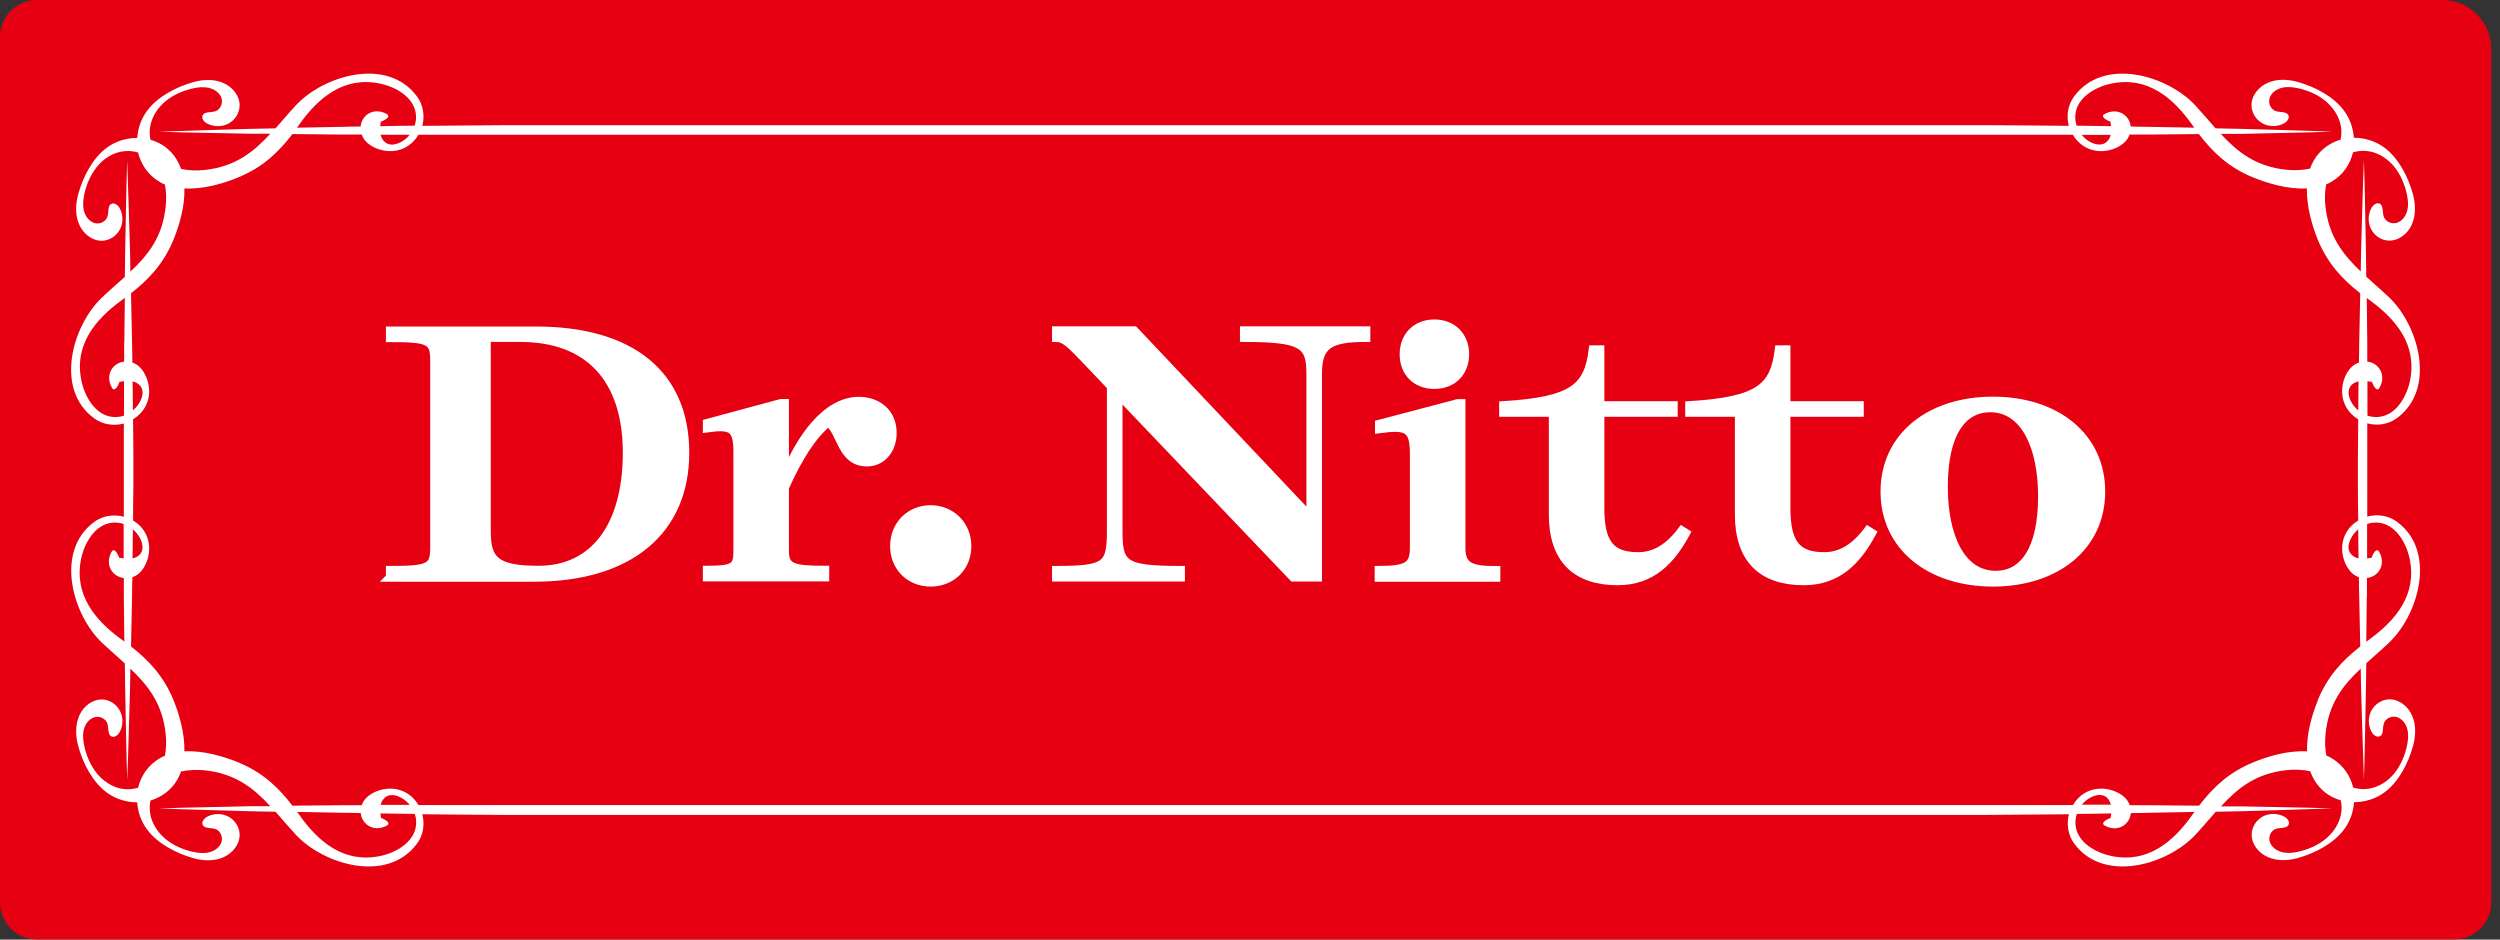 <svg width="149" height="56" viewBox="0 0 149 56" fill="none" xmlns="http://www.w3.org/2000/svg">
<rect x="0" y="0" width="149" height="56" fill="#333333" stroke="none"/>
<g clip-path="url(#clip0_237_3892)">
<path d="M2.2 0H145.56C147.17 0 148.48 1.31 148.48 2.92V53.79C148.48 55.01 147.49 55.99 146.28 55.99H2.2C0.98 55.99 0 55 0 53.79V2.2C0 0.99 0.99 0 2.2 0Z" fill="#E60012"/>
<path d="M23.25 34.41V33.98C25.59 33.98 25.89 33.83 25.89 32.64V21.48C25.89 20.29 25.59 20.14 23.25 20.14V19.71H31.94C37.63 19.71 40.83 22.33 40.83 26.98C40.83 31.63 37.52 34.42 31.83 34.42H23.24L23.25 34.41ZM37.37 26.99C37.37 22.58 35.1 20.13 31.01 20.13H29V31.68C29 33.41 29.56 33.97 32.11 33.97C35.4 33.97 37.37 31.37 37.37 26.98V26.99Z" fill="white" stroke="white" stroke-width="0.5" stroke-miterlimit="10"/>
<path d="M53.191 25.8C53.191 26.84 52.521 27.55 51.681 27.55C50.141 27.55 50.171 25.8 49.371 25.15C48.401 25.97 47.621 27.18 46.771 29.06V32.85C46.771 33.82 47.221 33.97 49.171 33.97V34.4H42.141V33.97C43.741 33.97 43.961 33.8 43.961 32.85V26.95C43.961 25.54 43.641 25.31 42.141 25.52V25.22L46.551 24.03H46.771V28.38C47.681 26.2 49.191 23.9 51.201 23.9C52.241 23.9 53.191 24.55 53.191 25.8Z" fill="white" stroke="white" stroke-width="0.5" stroke-miterlimit="10"/>
<path d="M53.301 32.55C53.301 31.27 54.251 30.36 55.461 30.36C56.671 30.36 57.641 31.27 57.641 32.55C57.641 33.83 56.691 34.71 55.461 34.71C54.231 34.71 53.301 33.8 53.301 32.55Z" fill="white" stroke="white" stroke-width="0.5" stroke-miterlimit="10"/>
<path d="M74.151 19.7H81.421V20.13C79.281 20.13 78.541 20.52 78.541 22.25V34.41H77.071L66.651 23.49V31.62C66.651 33.65 66.931 33.98 70.371 33.98V34.41H62.951V33.98C65.961 33.98 66.221 33.7 66.221 31.62V23.03L64.881 21.62C63.751 20.43 63.431 20.13 62.951 20.13V19.7H67.601L78.111 30.82V22.25C78.111 20.52 77.611 20.13 74.151 20.13V19.7Z" fill="white" stroke="white" stroke-width="0.5" stroke-miterlimit="10"/>
<path d="M82.18 34.41V33.98C83.89 33.98 84.28 33.72 84.28 32.64V27.08C84.28 25.5 83.87 25.35 82.2 25.57V25.27L86.87 24.04H87.09V32.65C87.09 33.73 87.59 33.99 89.17 33.99V34.42H82.18V34.41ZM83.67 21.11C83.67 20.03 84.41 19.29 85.49 19.29C86.57 19.29 87.31 20.03 87.31 21.11C87.31 22.19 86.58 22.93 85.49 22.93C84.4 22.93 83.67 22.2 83.67 21.11Z" fill="white" stroke="white" stroke-width="0.5" stroke-miterlimit="10"/>
<path d="M100.48 31.77C99.61 33.37 98.47 34.63 96.41 34.63C93.92 34.63 92.56 33.31 92.56 30.67V24.59H89.6V24.16C93.8 23.9 94.66 23.08 94.94 20.83H95.37V24.16H99.74V24.59H95.37V30.28C95.37 32.4 96 33.16 97.64 33.16C98.61 33.16 99.46 32.66 100.24 31.62L100.48 31.77V31.77Z" fill="white" stroke="white" stroke-width="0.5" stroke-miterlimit="10"/>
<path d="M111.569 31.77C110.699 33.37 109.559 34.63 107.499 34.63C105.009 34.63 103.649 33.31 103.649 30.67V24.59H100.689V24.16C104.889 23.9 105.749 23.08 106.029 20.83H106.459V24.16H110.829V24.59H106.459V30.28C106.459 32.4 107.089 33.16 108.729 33.16C109.699 33.16 110.549 32.66 111.329 31.62L111.569 31.77V31.77Z" fill="white" stroke="white" stroke-width="0.5" stroke-miterlimit="10"/>
<path d="M112.33 29.3C112.33 26.01 115.03 23.89 118.78 23.89C122.53 23.89 125.22 26.01 125.22 29.3C125.22 32.59 122.52 34.71 118.78 34.71C115.04 34.71 112.33 32.59 112.33 29.3ZM121.72 29.58C121.72 26.7 120.72 24.32 118.61 24.32C116.99 24.32 115.84 25.77 115.84 29.01C115.84 31.89 116.83 34.27 118.95 34.27C120.57 34.27 121.72 32.82 121.72 29.58Z" fill="white" stroke="white" stroke-width="0.5" stroke-miterlimit="10"/>
<path d="M140.7 39.84L140.72 41.03C140.78 42.85 140.82 44.66 140.89 46.48C140.95 44.66 140.97 42.85 141.01 41.03L141.03 39.53C141.47 39.13 141.94 38.73 142.39 38.3C144.17 36.61 145.23 32.83 142.86 31.1C142.33 30.71 141.67 30.63 141.09 30.79C141.09 30.17 141.09 29.56 141.09 28.94V27.39C141.09 26.67 141.09 25.95 141.09 25.23C141.67 25.39 142.33 25.31 142.86 24.92C145.22 23.18 144.16 19.41 142.39 17.72C141.93 17.29 141.47 16.89 141.03 16.49L141.01 14.99C140.97 13.17 140.95 11.36 140.89 9.54C140.81 11.36 140.78 13.17 140.72 14.99L140.7 16.18C139.64 15.17 138.77 14.07 138.59 12.24C138.55 11.84 138.56 11.41 138.64 10.99C138.74 10.95 138.85 10.9 138.94 10.84C139.64 10.44 140.07 9.79 140.24 9.08C140.57 8.98 140.92 8.96 141.26 9.03C141.82 9.14 142.33 9.49 142.7 9.94C143.07 10.4 143.31 10.96 143.44 11.54C143.51 11.87 143.56 12.22 143.47 12.55C143.39 12.88 143.17 13.18 142.85 13.28C142.54 13.38 142.15 13.2 142.06 12.88C142.03 12.77 142.03 12.64 142.01 12.52C141.99 12.35 141.96 12.2 141.83 12.14C141.64 12.05 141.43 12.22 141.33 12.41C141.12 12.8 141.12 13.3 141.33 13.68C141.54 14.07 141.95 14.33 142.37 14.34C142.96 14.36 143.51 13.93 143.75 13.37C143.99 12.81 143.97 12.16 143.81 11.57C143.53 10.55 142.97 9.45 142.14 8.82C141.6 8.41 140.94 8.21 140.29 8.21C140.25 7.64 140.06 7.07 139.7 6.59C139.08 5.75 137.98 5.18 136.97 4.89C136.38 4.72 135.73 4.69 135.17 4.93C134.61 5.17 134.17 5.71 134.19 6.3C134.2 6.73 134.46 7.14 134.84 7.35C135.22 7.56 135.72 7.57 136.11 7.36C136.3 7.26 136.48 7.05 136.39 6.87C136.32 6.73 136.17 6.7 136.01 6.68C135.89 6.67 135.76 6.66 135.66 6.63C135.34 6.54 135.17 6.15 135.27 5.84C135.37 5.53 135.68 5.31 136.01 5.23C136.34 5.15 136.69 5.2 137.02 5.27C137.6 5.41 138.16 5.65 138.61 6.03C139.06 6.41 139.4 6.92 139.51 7.48C139.56 7.76 139.56 8.05 139.5 8.32C138.86 8.51 138.28 8.92 137.91 9.55C137.82 9.71 137.74 9.87 137.68 10.05C137.22 10.15 136.73 10.16 136.28 10.12C134.44 9.93 133.35 9.05 132.36 7.98H133.55C135.37 7.93 137.18 7.91 139 7.85C137.18 7.77 135.37 7.74 133.55 7.68L132.05 7.65C131.65 7.2 131.26 6.74 130.83 6.27C129.15 4.48 125.39 3.38 123.63 5.73C123.23 6.26 123.15 6.91 123.3 7.5C121.59 7.48 119.89 7.47 118.18 7.46H30.291C28.581 7.47 26.881 7.49 25.171 7.5C25.32 6.92 25.241 6.26 24.84 5.73C23.081 3.38 19.32 4.48 17.64 6.27C17.21 6.73 16.82 7.2 16.421 7.65L14.921 7.68C13.101 7.74 11.29 7.78 9.47 7.85C11.29 7.91 13.101 7.93 14.921 7.97H16.11C15.111 9.06 14.021 9.94 12.191 10.13C11.741 10.18 11.251 10.17 10.79 10.06C10.73 9.89 10.65 9.72 10.56 9.56C10.191 8.92 9.61 8.51 8.97 8.33C8.91 8.05 8.9 7.77 8.96 7.49C9.07 6.93 9.41 6.41 9.86 6.04C10.31 5.66 10.87 5.42 11.45 5.28C11.78 5.2 12.13 5.16 12.46 5.24C12.79 5.32 13.101 5.54 13.2 5.85C13.3 6.16 13.13 6.55 12.81 6.64C12.7 6.67 12.57 6.68 12.46 6.69C12.29 6.71 12.14 6.74 12.081 6.88C11.991 7.07 12.171 7.28 12.361 7.37C12.751 7.57 13.251 7.57 13.63 7.36C14.011 7.15 14.271 6.74 14.28 6.31C14.3 5.72 13.861 5.18 13.3 4.94C12.741 4.7 12.091 4.73 11.501 4.9C10.491 5.19 9.39 5.76 8.77 6.6C8.41 7.08 8.22 7.65 8.18 8.22C7.53 8.22 6.87 8.42 6.33 8.83C5.5 9.46 4.94 10.56 4.66 11.58C4.5 12.17 4.47 12.82 4.72 13.38C4.96 13.94 5.51 14.37 6.1 14.35C6.53 14.33 6.93 14.07 7.14 13.69C7.35 13.3 7.35 12.81 7.14 12.42C7.04 12.23 6.83 12.06 6.64 12.15C6.5 12.22 6.47 12.37 6.46 12.53C6.45 12.65 6.44 12.78 6.41 12.89C6.32 13.22 5.93 13.39 5.62 13.29C5.31 13.19 5.08 12.89 5 12.56C4.92 12.23 4.96 11.88 5.03 11.55C5.16 10.97 5.4 10.41 5.77 9.95C6.14 9.49 6.65 9.15 7.21 9.04C7.55 8.97 7.9 8.99 8.23 9.09C8.4 9.8 8.83 10.44 9.53 10.85C9.63 10.91 9.73 10.96 9.83 11C9.91 11.42 9.92 11.85 9.88 12.25C9.71 14.09 8.84 15.19 7.77 16.19L7.75 15C7.69 13.18 7.65 11.37 7.58 9.55C7.52 11.37 7.5 13.18 7.46 15L7.44 16.5C7 16.9 6.53 17.3 6.08 17.73C4.3 19.42 3.24 23.2 5.61 24.93C6.14 25.32 6.8 25.4 7.38 25.24C7.38 25.96 7.38 26.68 7.38 27.4V28.95C7.38 29.57 7.38 30.18 7.38 30.8C6.8 30.64 6.14 30.72 5.61 31.11C3.25 32.85 4.31 36.62 6.08 38.31C6.54 38.74 7 39.14 7.44 39.54L7.46 41.04C7.5 42.86 7.52 44.67 7.58 46.49C7.66 44.67 7.69 42.86 7.75 41.04L7.77 39.85C8.83 40.86 9.7 41.96 9.88 43.79C9.92 44.19 9.91 44.62 9.83 45.04C9.73 45.08 9.62 45.13 9.53 45.19C8.83 45.59 8.4 46.24 8.23 46.95C7.9 47.05 7.55 47.07 7.21 47C6.65 46.89 6.14 46.54 5.77 46.09C5.4 45.63 5.16 45.07 5.03 44.49C4.96 44.16 4.91 43.81 5 43.48C5.08 43.15 5.3 42.85 5.62 42.75C5.93 42.65 6.32 42.83 6.41 43.15C6.44 43.26 6.44 43.39 6.46 43.51C6.48 43.68 6.51 43.83 6.64 43.89C6.83 43.98 7.04 43.81 7.14 43.62C7.35 43.23 7.35 42.73 7.14 42.35C6.93 41.96 6.52 41.7 6.1 41.69C5.51 41.67 4.96 42.1 4.72 42.66C4.48 43.22 4.5 43.87 4.66 44.46C4.94 45.48 5.5 46.58 6.33 47.21C6.87 47.62 7.53 47.82 8.18 47.82C8.21 48.39 8.41 48.96 8.77 49.44C9.39 50.28 10.491 50.85 11.501 51.14C12.091 51.31 12.741 51.34 13.3 51.1C13.861 50.86 14.3 50.32 14.28 49.73C14.271 49.3 14.011 48.89 13.63 48.68C13.251 48.47 12.751 48.46 12.361 48.67C12.171 48.77 11.991 48.98 12.081 49.16C12.15 49.3 12.3 49.33 12.46 49.35C12.581 49.36 12.71 49.37 12.81 49.4C13.13 49.49 13.3 49.88 13.2 50.19C13.101 50.5 12.79 50.72 12.46 50.8C12.13 50.88 11.78 50.83 11.45 50.76C10.87 50.62 10.31 50.38 9.86 50C9.41 49.62 9.07 49.11 8.96 48.55C8.91 48.27 8.91 47.98 8.97 47.71C9.61 47.52 10.191 47.11 10.56 46.48C10.65 46.32 10.73 46.16 10.79 45.98C11.251 45.88 11.741 45.87 12.191 45.91C14.03 46.1 15.12 46.98 16.11 48.05H14.921C13.101 48.1 11.29 48.12 9.47 48.18C11.29 48.26 13.101 48.29 14.921 48.35L16.421 48.38C16.82 48.83 17.21 49.29 17.64 49.76C19.32 51.55 23.081 52.65 24.84 50.3C25.241 49.77 25.32 49.12 25.171 48.53C26.881 48.55 28.581 48.56 30.291 48.57H118.19C119.9 48.56 121.6 48.54 123.31 48.53C123.16 49.11 123.24 49.77 123.64 50.3C125.4 52.65 129.16 51.55 130.84 49.76C131.27 49.3 131.66 48.83 132.06 48.38L133.56 48.35C135.38 48.29 137.19 48.25 139.01 48.18C137.19 48.12 135.38 48.1 133.56 48.06H132.37C133.37 46.97 134.46 46.09 136.29 45.9C136.74 45.85 137.23 45.86 137.69 45.97C137.75 46.14 137.83 46.31 137.92 46.47C138.29 47.11 138.87 47.52 139.51 47.7C139.57 47.98 139.58 48.26 139.52 48.54C139.41 49.1 139.07 49.62 138.62 49.99C138.17 50.37 137.61 50.61 137.03 50.75C136.7 50.83 136.35 50.87 136.02 50.79C135.69 50.71 135.38 50.49 135.28 50.18C135.18 49.87 135.35 49.48 135.67 49.39C135.78 49.36 135.91 49.35 136.02 49.34C136.19 49.32 136.34 49.29 136.4 49.15C136.49 48.96 136.31 48.75 136.12 48.66C135.73 48.46 135.23 48.46 134.85 48.67C134.47 48.88 134.21 49.29 134.2 49.72C134.18 50.31 134.62 50.85 135.18 51.09C135.74 51.33 136.39 51.3 136.98 51.13C137.99 50.84 139.09 50.27 139.71 49.43C140.07 48.95 140.26 48.38 140.3 47.81C140.95 47.81 141.61 47.61 142.15 47.2C142.98 46.57 143.54 45.47 143.82 44.45C143.98 43.86 144.01 43.21 143.76 42.65C143.52 42.09 142.97 41.66 142.38 41.68C141.95 41.7 141.55 41.96 141.34 42.34C141.13 42.73 141.13 43.22 141.34 43.61C141.44 43.8 141.65 43.97 141.84 43.88C141.98 43.81 142.01 43.66 142.02 43.5C142.03 43.38 142.04 43.25 142.07 43.14C142.16 42.81 142.55 42.64 142.86 42.74C143.17 42.84 143.4 43.14 143.48 43.47C143.56 43.8 143.52 44.15 143.45 44.48C143.32 45.06 143.08 45.62 142.71 46.08C142.34 46.54 141.83 46.88 141.27 46.99C140.93 47.06 140.58 47.04 140.25 46.94C140.08 46.23 139.65 45.59 138.95 45.18C138.85 45.12 138.75 45.07 138.65 45.03C138.57 44.61 138.56 44.18 138.6 43.78C138.77 41.94 139.64 40.84 140.71 39.84H140.7ZM141.26 17.91C142.78 19.02 144.09 20.55 143.63 22.72C143.4 23.79 142.65 24.96 141.47 24.85C141.34 24.84 141.22 24.81 141.1 24.77C141.1 24.09 141.1 23.41 141.1 22.72C141.19 22.73 141.28 22.75 141.37 22.76C141.41 22.9 141.65 23.42 141.82 23.11C142.24 22.36 141.79 21.63 141.09 21.55C141.09 21.18 141.09 20.8 141.09 20.43L141.06 17.76C141.13 17.81 141.2 17.87 141.27 17.92L141.26 17.91ZM141.07 35.57C141.07 35.2 141.07 34.82 141.07 34.45C141.77 34.37 142.22 33.64 141.8 32.89C141.63 32.58 141.38 33.1 141.35 33.24C141.26 33.26 141.17 33.27 141.08 33.28C141.08 32.6 141.08 31.91 141.08 31.23C141.2 31.19 141.32 31.16 141.45 31.15C142.63 31.04 143.38 32.21 143.61 33.28C144.08 35.45 142.76 36.98 141.24 38.09C141.17 38.14 141.1 38.2 141.03 38.25L141.06 35.58L141.07 35.57ZM7.21 38.09C5.69 36.98 4.38 35.45 4.84 33.28C5.07 32.21 5.82 31.04 7 31.15C7.13 31.16 7.25 31.19 7.37 31.23C7.37 31.91 7.37 32.6 7.37 33.28C7.28 33.27 7.19 33.25 7.1 33.24C7.06 33.1 6.82 32.58 6.65 32.89C6.23 33.64 6.68 34.37 7.38 34.45C7.38 34.82 7.38 35.2 7.38 35.57L7.41 38.24C7.34 38.19 7.27 38.13 7.2 38.08L7.21 38.09ZM7.4 20.43C7.4 20.8 7.4 21.18 7.4 21.55C6.7 21.63 6.25 22.36 6.67 23.11C6.84 23.42 7.09 22.9 7.12 22.76C7.21 22.74 7.3 22.73 7.39 22.72C7.39 23.4 7.39 24.09 7.39 24.77C7.27 24.81 7.15 24.84 7.02 24.85C5.84 24.96 5.09 23.79 4.86 22.72C4.39 20.55 5.71 19.02 7.23 17.91C7.3 17.86 7.37 17.8 7.44 17.75L7.41 20.42L7.4 20.43ZM125.84 4.98C128.01 4.53 129.53 5.86 130.62 7.39C130.67 7.46 130.72 7.53 130.78 7.61L128.11 7.56C127.74 7.56 127.36 7.55 126.99 7.54C126.92 6.84 126.19 6.39 125.44 6.79C125.12 6.96 125.64 7.21 125.78 7.25C125.79 7.34 125.81 7.43 125.82 7.52C125.14 7.51 124.46 7.5 123.77 7.49C123.73 7.37 123.7 7.25 123.69 7.12C123.59 5.94 124.77 5.2 125.84 4.98V4.98ZM125.8 8.03C125.75 8.26 125.6 8.48 125.37 8.57C125.13 8.66 124.86 8.6 124.63 8.49C124.41 8.38 124.22 8.22 124.07 8.04C124.65 8.04 125.22 8.04 125.8 8.04V8.03ZM17.86 7.39C18.951 5.86 20.471 4.53 22.64 4.98C23.71 5.2 24.89 5.93 24.791 7.12C24.78 7.25 24.75 7.37 24.71 7.49C24.03 7.49 23.351 7.51 22.66 7.52C22.671 7.43 22.68 7.34 22.701 7.25C22.84 7.21 23.36 6.96 23.041 6.79C22.291 6.38 21.561 6.83 21.491 7.54C21.12 7.54 20.741 7.55 20.37 7.56L17.701 7.61C17.75 7.54 17.8 7.47 17.86 7.39V7.39ZM24.41 8.04C24.261 8.23 24.07 8.38 23.851 8.49C23.62 8.6 23.351 8.67 23.11 8.57C22.881 8.48 22.741 8.26 22.68 8.03C23.261 8.03 23.831 8.03 24.41 8.03V8.04ZM22.651 51.02C20.48 51.47 18.96 50.14 17.87 48.61C17.82 48.54 17.77 48.47 17.71 48.39L20.381 48.44C20.75 48.44 21.131 48.45 21.5 48.46C21.57 49.16 22.3 49.61 23.05 49.21C23.37 49.04 22.851 48.79 22.71 48.75C22.701 48.66 22.68 48.57 22.671 48.48C23.351 48.49 24.03 48.5 24.721 48.51C24.761 48.63 24.791 48.75 24.8 48.88C24.901 50.06 23.721 50.8 22.651 51.02ZM22.691 47.97C22.741 47.74 22.89 47.52 23.12 47.43C23.36 47.34 23.631 47.4 23.86 47.52C24.081 47.63 24.27 47.79 24.421 47.97C23.84 47.97 23.27 47.97 22.691 47.97V47.97ZM130.63 48.61C129.54 50.14 128.02 51.47 125.85 51.02C124.78 50.8 123.6 50.07 123.7 48.88C123.71 48.75 123.74 48.63 123.78 48.51C124.46 48.51 125.14 48.49 125.83 48.48C125.82 48.57 125.81 48.66 125.79 48.75C125.65 48.79 125.13 49.04 125.45 49.21C126.2 49.62 126.93 49.17 127 48.46C127.37 48.46 127.75 48.45 128.12 48.44L130.79 48.39C130.74 48.46 130.69 48.53 130.63 48.61V48.61ZM124.08 47.96C124.23 47.77 124.42 47.62 124.64 47.51C124.87 47.4 125.14 47.33 125.38 47.42C125.61 47.51 125.75 47.73 125.81 47.96C125.23 47.96 124.66 47.96 124.08 47.96V47.96ZM138.14 41.75C137.79 42.61 137.47 43.73 137.5 44.78C136.39 44.72 135.18 45.06 134.26 45.45C132.82 46.05 131.91 46.92 131.06 48.02L128.1 47.99C127.71 47.99 127.32 47.99 126.93 47.99C126.74 47.4 126.01 47.06 125.42 47.01C124.57 46.94 123.91 47.36 123.55 47.98C121.77 47.98 119.98 47.98 118.2 47.98H30.291C28.511 47.98 26.721 47.98 24.941 47.98C24.581 47.37 23.921 46.94 23.07 47.01C22.471 47.06 21.75 47.4 21.561 47.99C21.171 47.99 20.78 47.99 20.39 47.99L17.43 48.02C16.581 46.92 15.671 46.05 14.23 45.45C13.31 45.07 12.101 44.72 10.991 44.78C11.011 43.73 10.7 42.62 10.351 41.75C9.76 40.31 8.9 39.39 7.81 38.53L7.87 35.57C7.87 35.18 7.88 34.79 7.89 34.4C8.48 34.22 8.83 33.49 8.88 32.9C8.96 32.05 8.54 31.38 7.93 31.02C7.93 30.32 7.94 29.63 7.95 28.93V27.38C7.95 26.58 7.94 25.79 7.93 24.99C8.54 24.62 8.96 23.96 8.88 23.11C8.82 22.51 8.47 21.79 7.89 21.61C7.89 21.22 7.88 20.83 7.87 20.44L7.81 17.48C8.9 16.62 9.76 15.7 10.351 14.26C10.7 13.4 11.021 12.28 10.991 11.23C12.101 11.29 13.31 10.95 14.23 10.56C15.671 9.96 16.581 9.09 17.43 7.99L20.39 8.02C20.78 8.02 21.171 8.02 21.561 8.02C21.75 8.61 22.48 8.95 23.07 9C23.921 9.07 24.581 8.65 24.941 8.03C26.721 8.03 28.511 8.03 30.291 8.03H118.19C119.97 8.03 121.76 8.03 123.54 8.03C123.9 8.64 124.56 9.07 125.41 9C126.01 8.95 126.73 8.61 126.92 8.02C127.31 8.02 127.7 8.02 128.09 8.02L131.05 7.99C131.9 9.09 132.81 9.96 134.25 10.56C135.17 10.94 136.38 11.29 137.49 11.23C137.47 12.28 137.78 13.39 138.13 14.26C138.72 15.7 139.58 16.62 140.67 17.48L140.61 20.44C140.61 20.83 140.6 21.22 140.59 21.61C140 21.79 139.65 22.52 139.6 23.11C139.52 23.96 139.94 24.63 140.55 24.99C140.55 25.79 140.53 26.58 140.53 27.38V28.93C140.53 29.63 140.54 30.32 140.55 31.02C139.94 31.39 139.52 32.05 139.6 32.9C139.66 33.5 140.01 34.22 140.59 34.4C140.59 34.79 140.6 35.18 140.61 35.57L140.67 38.53C139.58 39.39 138.72 40.31 138.13 41.75H138.14ZM7.92 31.55C8.1 31.7 8.26 31.9 8.37 32.12C8.48 32.35 8.54 32.62 8.45 32.86C8.36 33.09 8.14 33.23 7.9 33.28C7.9 32.7 7.92 32.13 7.92 31.55V31.55ZM7.9 22.73C8.13 22.78 8.35 22.92 8.45 23.15C8.55 23.39 8.48 23.66 8.37 23.89C8.26 24.11 8.11 24.3 7.92 24.46C7.92 23.88 7.91 23.31 7.9 22.73V22.73ZM140.55 24.46C140.37 24.31 140.21 24.11 140.1 23.89C139.99 23.66 139.93 23.39 140.02 23.15C140.11 22.92 140.33 22.78 140.57 22.73C140.57 23.31 140.55 23.88 140.55 24.46ZM140.57 33.28C140.34 33.23 140.12 33.09 140.02 32.86C139.92 32.62 139.99 32.35 140.1 32.12C140.21 31.9 140.36 31.71 140.55 31.55C140.55 32.13 140.56 32.7 140.57 33.28V33.28Z" fill="white"/>
</g>
<defs>
<clipPath id="clip0_237_3892">
<rect width="148.48" height="56" fill="white"/>
</clipPath>
</defs>
</svg>
